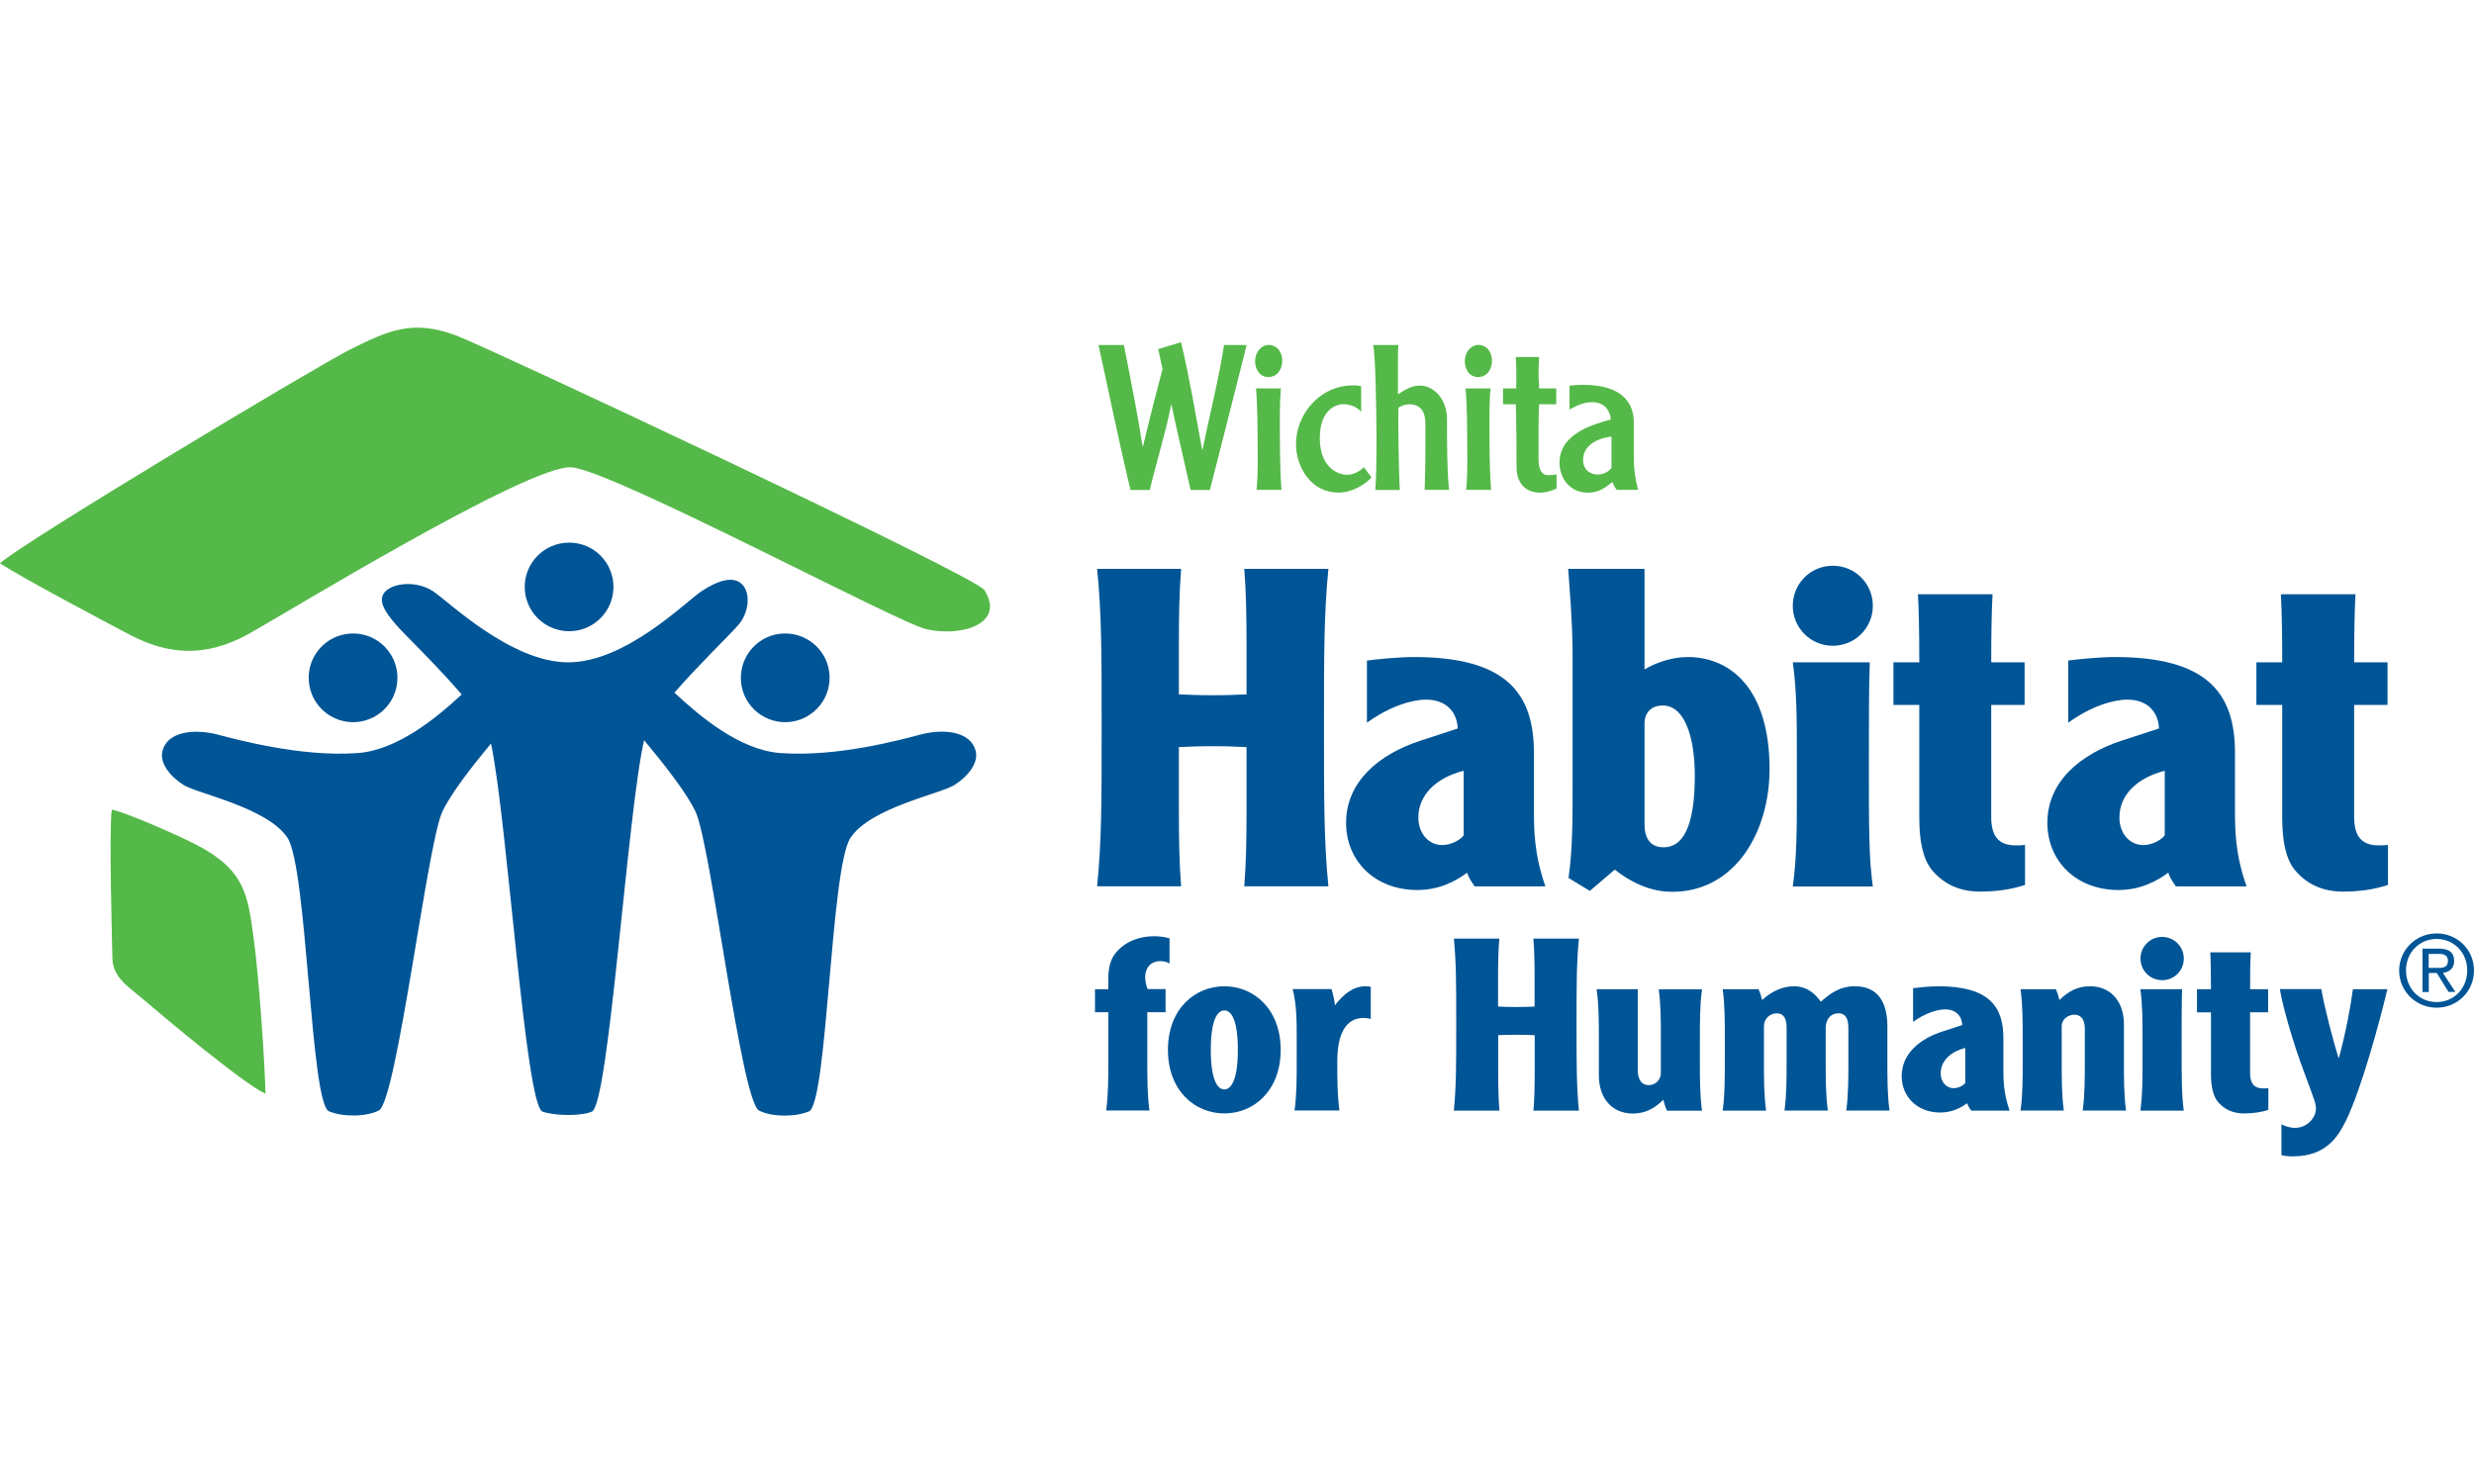 <?xml version="1.0" encoding="UTF-8"?>
<svg id="Layer_1" data-name="Layer 1" xmlns="http://www.w3.org/2000/svg" version="1.1" viewBox="0 0 360 216">
  <defs>
    <style>
      .cls-1 {
        fill: #54b948;
      }

      .cls-1, .cls-2 {
        stroke-width: 0px;
      }

      .cls-2 {
        fill: #005596;
      }
    </style>
  </defs>
  <g>
    <path class="cls-2" d="M44.936,99.127c-.262-3.56,2.412-6.644,5.972-6.907s6.644,2.412,6.907,5.972c.262,3.56-2.412,6.644-5.972,6.907-3.544.246-6.644-2.412-6.907-5.972"/>
    <path class="cls-2" d="M120.7,99.127c.263-3.56-2.412-6.644-5.972-6.907s-6.644,2.412-6.907,5.972c-.263,3.56,2.412,6.644,5.972,6.907,3.544.246,6.644-2.412,6.907-5.972"/>
    <path class="cls-2" d="M141.962,109.25c-.755-2.805-4.627-3.232-8.023-2.33-2.691.705-12.042,3.298-20.36,2.691-5.972-.427-11.796-5.398-15.438-8.794,3.609-4.151,8.252-8.613,9.319-9.876,1.542-1.805,1.805-4.627.509-5.906-1.28-1.28-3.593-.509-5.906,1.034-2.313,1.542-11.041,10.336-19.376,10.336s-17.341-8.794-19.655-10.336c-2.313-1.542-5.644-1.28-6.94,0-1.28,1.28,0,3.084,1.542,4.873,1.099,1.28,5.923,5.906,9.548,10.139-3.642,3.38-9.335,8.105-15.143,8.531-8.302.607-17.669-2.002-20.36-2.691-3.412-.886-7.268-.459-8.023,2.33-.476,1.755,1.001,3.675,3.002,4.971,1.985,1.296,12.272,3.298,15.176,7.727,2.887,4.43,3.33,38.653,6.037,39.801,1.969.837,5.398.837,7.252-.115,2.609-1.329,7.022-38.669,9.237-43.476,1.23-2.641,4.331-6.612,7.087-9.942,2.379,11.156,4.987,52.713,7.498,53.582,1.903.656,5.677.656,7.186,0,2.477-1.066,5.184-43.722,7.596-54.058,2.855,3.429,6.202,7.662,7.498,10.434,2.231,4.791,6.628,42.147,9.237,43.476,1.87.952,5.283.952,7.252.115,2.691-1.148,3.134-35.388,6.037-39.801,2.887-4.43,13.191-6.431,15.176-7.727,2.018-1.312,3.511-3.248,3.035-4.987"/>
    <path class="cls-2" d="M76.354,85.428c0-3.56,2.887-6.448,6.464-6.448s6.448,2.887,6.448,6.448-2.887,6.448-6.448,6.448-6.464-2.887-6.464-6.448"/>
    <path class="cls-1" d="M143.242,85.887c3.134,4.971-3.429,6.841-8.449,5.693-4.2-.952-45.412-22.985-51.597-23.559-6.152-.558-43.23,22.23-47.315,24.412-6.005,3.216-11.304,2.904-16.849.033-1.821-.952-15.947-8.4-19.031-10.484,3.101-2.887,45.954-28.612,50.941-31.106,5.742-2.871,9.155-4.38,15.471-2.034,4.38,1.641,75.534,34.978,76.83,37.045"/>
    <path class="cls-1" d="M16.275,117.846c1.608.246,9.187,3.511,12.19,5.053,7.219,3.708,7.58,7.416,8.416,13.42.87,6.398,1.641,18.342,1.755,22.87-3.019-1.296-14.831-11.189-17.653-13.617-2.182-1.887-4.627-3.248-4.627-6.185-.016-1.132-.525-18.785-.082-21.541"/>
  </g>
  <g>
    <path class="cls-2" d="M354.57,135.86c2.97,0,5.43,2.33,5.43,5.398,0,3.084-2.477,5.414-5.43,5.414-2.97,0-5.463-2.33-5.463-5.414.016-3.068,2.51-5.398,5.463-5.398M354.57,145.852c2.51,0,4.446-1.985,4.446-4.61,0-2.576-1.936-4.577-4.446-4.577-2.543,0-4.462,2.002-4.462,4.577,0,2.641,1.92,4.61,4.462,4.61M353.405,144.392h-.902v-6.316h2.412c1.477,0,2.198.591,2.198,1.788,0,1.132-.738,1.624-1.641,1.739l1.821,2.773h-1.001l-1.706-2.756h-1.165v2.773h-.016ZM353.405,140.881h1.493c.984,0,1.312-.345,1.312-1.066,0-.623-.476-.968-1.116-.968h-1.69v2.034h0Z"/>
    <path class="cls-2" d="M171.871,82.803c-.263,3.166-.328,6.858-.328,10.812v7.448c1.427.066,2.855.131,4.922.131s3.495-.066,4.922-.131v-7.448c0-3.954-.066-7.629-.328-10.812h12.239c-.64,6.661-.64,12.108-.64,23.1s0,16.439.64,23.1h-12.239c.263-3.166.328-6.858.328-10.812v-9.45c-1.427-.066-2.838-.131-4.922-.131s-3.495.066-4.922.131v9.45c0,3.937.066,7.645.328,10.812h-12.223c.656-6.661.656-12.108.656-23.1s0-16.439-.656-23.1c0,0,12.223,0,12.223,0Z"/>
    <path class="cls-2" d="M198.941,96.141c.902-.131,4.397-.509,6.792-.509,13.404,0,17.473,5.234,17.473,13.912v8.088c0,3.101,0,6.612,1.673,11.386h-10.287c-.771-1.034-1.034-1.739-1.099-2.002-1.739,1.296-4.134,2.527-7.252,2.527-6.284,0-10.369-4.331-10.369-9.778,0-5.955,4.725-9.975,10.877-11.976l5.365-1.755c-.066-2.264-1.559-4.2-4.594-4.2-2.067,0-5.316.968-8.613,3.363v-9.056h.033ZM212.985,112.186c-4.069,1.034-6.595,3.56-6.595,6.792,0,2.264,1.427,4.02,3.495,4.02,1.362,0,2.723-.837,3.101-1.427v-9.384Z"/>
    <path class="cls-2" d="M239.3,82.803v14.634c1.624-.968,3.954-1.805,6.284-1.805,6.152,0,11.911,4.528,11.911,16.308,0,9.122-4.987,17.866-14.175,17.866-2.461,0-5.316-.837-8.351-3.232l-3.626,3.101-3.101-1.887c.591-4.134.591-8.548.591-13.207v-18.572c0-2.395,0-5.053-.64-13.207h11.107ZM239.3,119.963c0,1.87.705,3.363,2.789,3.363,2.658,0,4.528-2.723,4.528-10.418,0-5.496-1.427-10.221-4.659-10.221-1.739,0-2.658,1.099-2.658,2.658v14.618Z"/>
    <path class="cls-2" d="M266.698,82.344c3.232,0,5.824,2.592,5.824,5.824s-2.592,5.824-5.824,5.824-5.824-2.592-5.824-5.824,2.592-5.824,5.824-5.824M272.079,96.404c-.131,3.363-.131,8.285-.131,15.274,0,8.81,0,13.207.574,17.358h-11.648c.591-4.134.591-8.548.591-13.207v-6.218c0-4.659,0-9.056-.591-13.207,0,0,11.205,0,11.205,0Z"/>
    <path class="cls-2" d="M289.946,86.494c-.131,2.002-.197,5.824-.197,9.909h4.856v6.202h-4.856v16.308c0,2.658.968,4.134,3.56,4.134.394,0,.771,0,1.362-.066v5.824c-2.133.705-4.331.968-6.53.968-2.92,0-5.25-1.034-6.989-3.101-1.362-1.624-1.87-4.331-1.87-7.645v-16.423h-3.757v-6.202h3.757c0-4.085-.066-7.908-.197-9.909h10.861Z"/>
    <path class="cls-2" d="M300.954,96.141c.902-.131,4.397-.509,6.792-.509,13.404,0,17.473,5.234,17.473,13.912v8.088c0,3.101,0,6.612,1.69,11.386h-10.287c-.771-1.034-1.034-1.739-1.099-2.002-1.755,1.296-4.151,2.527-7.252,2.527-6.284,0-10.352-4.331-10.352-9.778,0-5.955,4.725-9.975,10.861-11.976l5.381-1.755c-.066-2.264-1.559-4.2-4.594-4.2-2.067,0-5.316.968-8.613,3.363v-9.056h0ZM315.014,112.186c-4.085,1.034-6.612,3.56-6.612,6.792,0,2.264,1.427,4.02,3.495,4.02,1.362,0,2.723-.837,3.101-1.427v-9.384h.016Z"/>
    <path class="cls-2" d="M342.757,86.494c-.131,2.002-.197,5.824-.197,9.909h4.856v6.202h-4.856v16.308c0,2.658.968,4.134,3.56,4.134.394,0,.771,0,1.362-.066v5.824c-2.133.705-4.331.968-6.53.968-2.92,0-5.25-1.034-6.989-3.101-1.362-1.624-1.87-4.331-1.87-7.645v-16.423h-3.757v-6.202h3.757c0-4.085-.066-7.908-.197-9.909h10.861Z"/>
    <path class="cls-2" d="M170.181,140.257c-.148-.115-.591-.361-1.362-.361-1.477,0-2.182,1.116-2.182,2.313,0,.689.213,1.395.345,1.755h2.625v3.363h-2.658v7.153c0,2.527,0,4.905.312,7.153h-6.3c.312-2.248.312-4.627.312-7.153v-7.153h-1.936v-3.347h1.936v-1.362c0-2.067.345-3.478,2.002-4.84,1.395-1.116,3.15-1.509,4.692-1.509.837,0,1.755.148,2.215.312v3.675Z"/>
    <path class="cls-2" d="M186.357,152.808c0,5.955-3.921,9.253-8.203,9.253s-8.203-3.298-8.203-9.253,3.921-9.253,8.203-9.253c4.282,0,8.203,3.298,8.203,9.253M176.186,152.808c0,4.249.919,5.759,1.969,5.759s1.969-1.509,1.969-5.759-.902-5.742-1.969-5.742c-1.05,0-1.969,1.509-1.969,5.742"/>
    <path class="cls-2" d="M193.757,143.981c.213.623.459,1.788.492,2.346,1.23-1.641,2.707-2.773,4.446-2.773.394,0,.591.033.771.098v4.659c-.394-.115-.87-.148-1.05-.148-2.658,0-3.823,2.461-3.823,6.316,0,2.527,0,4.905.312,7.153h-6.53c.312-2.248.312-4.627.312-7.153v-3.363c0-2.527,0-4.905-.591-7.153h5.66v.016Z"/>
    <path class="cls-2" d="M218.169,136.615c-.148,1.723-.18,3.708-.18,5.857v4.036c.771.033,1.542.066,2.658.066s1.887-.033,2.658-.066v-4.036c0-2.133-.033-4.134-.18-5.857h6.628c-.345,3.609-.345,6.546-.345,12.518s0,8.909.345,12.518h-6.612c.148-1.723.18-3.708.18-5.857v-5.119c-.771-.033-1.542-.066-2.658-.066s-1.887.033-2.658.066v5.119c0,2.133.033,4.134.18,5.857h-6.628c.345-3.609.345-6.562.345-12.518s0-8.909-.345-12.518h6.612Z"/>
    <path class="cls-2" d="M242.565,161.651c-.246-.525-.427-1.116-.525-1.575-1.296,1.263-2.625,2.002-4.446,2.002-2.986,0-4.938-2.182-4.938-5.545v-5.398c0-2.527,0-4.905-.328-7.153h5.988v11.747c0,1.395.558,2.215,1.575,2.215.886,0,1.788-.623,1.788-1.854v-4.938c0-2.527,0-4.905-.312-7.153h6.3c-.312,2.248-.312,4.627-.312,7.153v3.363c0,2.527,0,4.905.312,7.153h-5.102v-.016Z"/>
    <path class="cls-2" d="M255.887,143.981c.246.525.427,1.116.525,1.575,1.296-1.181,2.871-2.002,4.627-2.002,1.887,0,3.084,1.083,3.921,2.248,1.263-1.116,2.674-2.248,4.938-2.248,3.445,0,4.741,2.412,4.741,5.89v5.053c0,2.527,0,4.905.312,7.153h-6.3c.312-2.248.312-4.627.312-7.153v-4.873c0-1.23-.345-2.133-1.427-2.133-1.198,0-1.87.919-1.87,2.133v4.873c0,2.527,0,4.905.312,7.153h-6.316c.312-2.248.312-4.627.312-7.153v-4.938c0-1.165-.345-2.067-1.444-2.067-.984,0-1.854.804-1.854,1.854v5.152c0,2.527,0,4.905.312,7.153h-6.316c.312-2.248.312-4.627.312-7.153v-3.363c0-2.527,0-4.905-.312-7.153h5.217Z"/>
    <path class="cls-2" d="M278.363,143.834c.492-.066,2.379-.279,3.691-.279,7.252,0,9.466,2.838,9.466,7.547v4.38c0,1.69,0,3.577.902,6.169h-5.578c-.427-.558-.558-.952-.591-1.083-.952.705-2.248,1.362-3.921,1.362-3.396,0-5.611-2.346-5.611-5.299,0-3.216,2.559-5.398,5.89-6.48l2.92-.952c-.033-1.23-.837-2.28-2.494-2.28-1.116,0-2.887.525-4.659,1.821v-4.905h-.016ZM285.975,152.529c-2.198.558-3.577,1.936-3.577,3.691,0,1.23.771,2.166,1.903,2.166.738,0,1.477-.459,1.673-.771v-5.086h0Z"/>
    <path class="cls-2" d="M299.15,143.981c.246.525.427,1.116.525,1.575,1.296-1.263,2.625-2.002,4.446-2.002,2.986,0,4.938,2.166,4.938,5.545v5.398c0,2.527,0,4.905.312,7.153h-6.316c.312-2.248.312-4.627.312-7.153v-4.84c0-1.083-.459-1.969-1.509-1.969-.87,0-1.854.623-1.854,1.69v5.119c0,2.527,0,4.905.312,7.153h-6.3c.312-2.248.312-4.627.312-7.153v-3.363c0-2.527,0-4.905-.312-7.153h5.135Z"/>
    <path class="cls-2" d="M314.621,136.369c1.755,0,3.15,1.411,3.15,3.15,0,1.755-1.395,3.15-3.15,3.15s-3.15-1.395-3.15-3.15c0-1.739,1.395-3.15,3.15-3.15M317.524,143.981c-.066,1.821-.066,4.495-.066,8.269,0,4.774,0,7.153.312,9.401h-6.316c.312-2.248.312-4.627.312-7.153v-3.363c0-2.527,0-4.905-.312-7.153h6.07Z"/>
    <path class="cls-2" d="M327.516,138.617c-.066,1.083-.098,3.15-.098,5.365h2.625v3.363h-2.625v8.827c0,1.444.525,2.248,1.92,2.248.213,0,.427,0,.738-.033v3.15c-1.165.394-2.346.525-3.544.525-1.575,0-2.838-.558-3.79-1.673-.738-.886-1.017-2.346-1.017-4.134v-8.909h-2.034v-3.363h2.034c0-2.215-.033-4.282-.098-5.365h5.89Z"/>
    <path class="cls-2" d="M337.786,143.981c.459,2.74,1.788,7.711,2.494,9.991h.066c.984-3.577,1.723-7.612,2.034-9.991h5.02c-1.148,4.807-3.79,14.552-6.037,19.146-1.165,2.346-2.904,5.184-7.711,5.184-.492,0-1.23-.033-1.673-.18v-4.495c.312.18,1.083.525,1.969.525,1.821,0,3.052-1.509,3.052-2.805,0-.656-.148-1.083-1.542-4.807-1.887-4.971-3.33-10.237-3.708-12.584h6.037v.016Z"/>
  </g>
  <g>
    <path class="cls-1" d="M163.536,50.22c1.116,5.562,2.149,10.992,2.723,14.733h.066c1.034-4.348,2.395-9.63,2.838-11.222l-.623-2.92,3.314-1.001c1.247,5.168,2.1,10.401,3.068,15.619h.066c1.034-5.053,2.33-10.106,3.134-15.208h3.281c-1.772,7.038-3.544,14.06-5.348,21.098h-2.805c-1.034-4.61-2.248-9.778-2.773-12.37h-.066c-.82,4.167-2.133,8.236-3.101,12.37h-2.805c-1.69-7.005-3.101-14.06-4.659-21.098,0,0,3.691,0,3.691,0Z"/>
    <path class="cls-1" d="M186.587,52.517c0,1.214-.705,2.362-2.034,2.362-1.296,0-1.92-1.214-1.92-2.28,0-1.329.853-2.395,2.034-2.395,1.066.016,1.92.935,1.92,2.313ZM186.39,56.537c-.213,2.445-.148,4.905-.148,7.35,0,3.068.115,6.119.23,7.416h-3.626c.263-2.658.148-5.348.148-8.006,0-3.281-.148-6.021-.23-6.759,0,0,3.626,0,3.626,0Z"/>
    <path class="cls-1" d="M198.055,59.933c-.673-.804-1.739-1.099-2.576-1.099-1.296,0-3.429,1.001-3.429,4.955,0,4.2,2.576,5.316,3.954,5.316.886,0,1.805-.443,2.461-1.099l1.099,1.477c-.804.952-2.74,2.215-4.807,2.215-3.839,0-6.169-3.511-6.169-7.12,0-4.167,3.363-8.482,8.302-8.482.623,0,.919.066,1.181.115v3.724h-.016Z"/>
    <path class="cls-1" d="M203.485,50.22c-.033.476-.066,1.034-.066,1.739v5.43c1.247-.804,2.1-1.263,3.183-1.263,2.067,0,3.954,2.002,3.954,4.873,0,3.396,0,7.481.295,10.303h-3.544c.115-3.183.115-6.382.115-9.565,0-1.952-.82-2.887-2.33-2.887-.361,0-1.001.082-1.591.476-.082,1.395.033,9.778.197,11.993h-3.577c.148-1.329.18-4.61.18-8.039-.033-4.348-.148-11.287-.476-13.059,0,0,3.659,0,3.659,0Z"/>
    <path class="cls-1" d="M217.103,52.517c0,1.214-.705,2.362-2.034,2.362-1.296,0-1.92-1.214-1.92-2.28,0-1.329.853-2.395,2.034-2.395,1.066.016,1.92.935,1.92,2.313ZM216.889,56.537c-.213,2.445-.148,4.905-.148,7.35,0,3.068.115,6.119.23,7.416h-3.626c.263-2.658.148-5.348.148-8.006,0-3.281-.148-6.021-.23-6.759,0,0,3.626,0,3.626,0Z"/>
    <path class="cls-1" d="M226.438,58.834h-2.477c-.033.591-.082,1.706-.082,3.757v4.134c0,1.805.525,2.445,1.444,2.445.213,0,.886-.066,1.181-.115v2.034c-.968.476-1.837.623-2.362.623-2.33,0-3.462-1.591-3.462-3.691,0-1.444-.033-7.924-.115-9.187h-1.854v-2.297h1.92c0-.377.082-2.691-.066-4.577h3.396c-.033.656-.082,1.214-.082,2.953,0,.328.115,1.034.066,1.624h2.51v2.297h-.016Z"/>
    <path class="cls-1" d="M235.264,71.302c-.295-.328-.509-.771-.623-1.148-.968.771-1.985,1.559-3.577,1.559-2.723,0-4.134-2.248-4.134-4.348,0-4.233,4.791-5.562,7.481-6.316-.213-1.559-1.099-2.51-2.773-2.51-1.395,0-2.625.738-3.248,1.066v-3.478c.623-.066,1.444-.115,2.002-.115,3.773,0,7.35,1.214,7.35,5.545v5.234c0,1.542.23,3.035.623,4.512h-3.101ZM234.493,63.542c-2.625.328-4.134,1.624-4.134,3.396,0,1.395,1.001,2.133,2.1,2.133.853,0,1.591-.377,2.034-.968v-4.561Z"/>
  </g>
</svg>